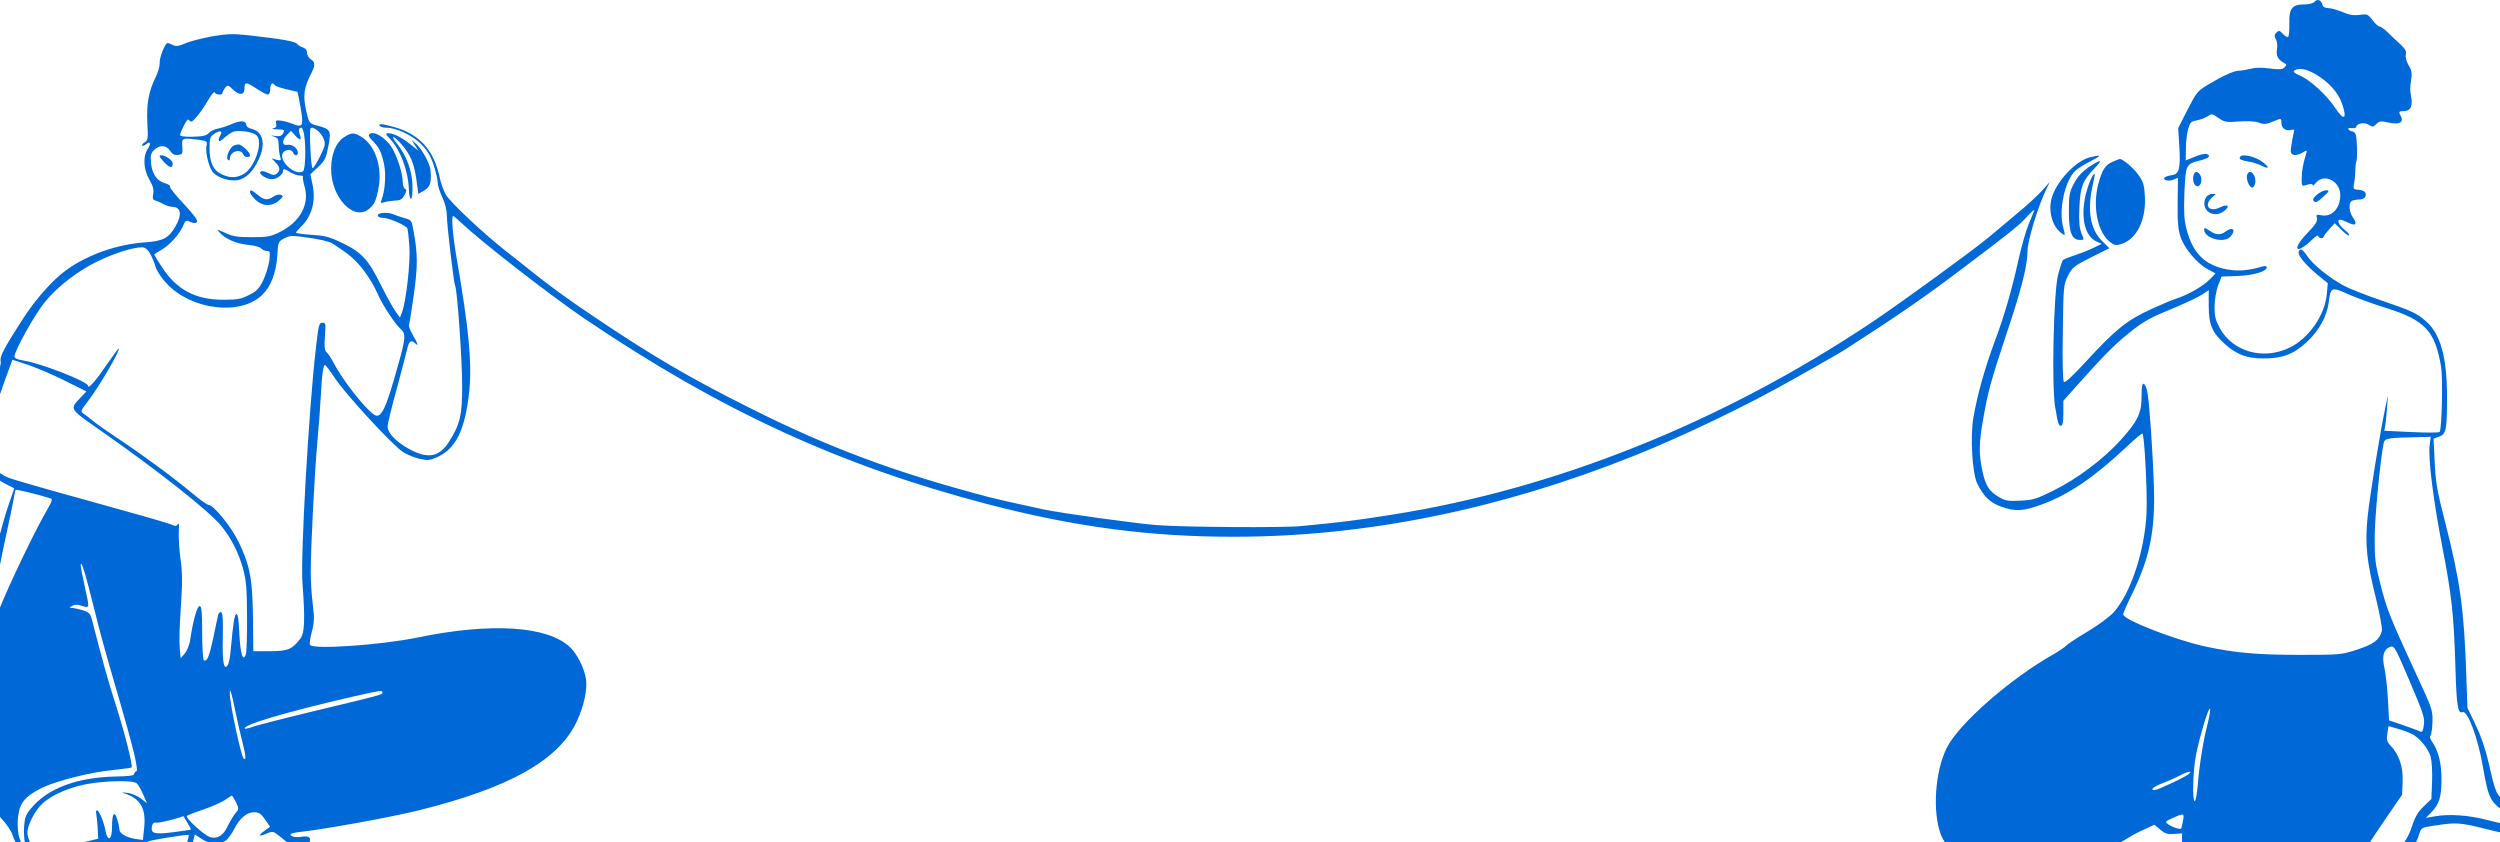 <svg width="1440" height="485" viewBox="0 0 1440 485" fill="none" xmlns="http://www.w3.org/2000/svg">
<path d="M1333.17 1.062C1332.32 1.91 1329.99 2.546 1327.23 2.546C1320.24 2.546 1318.43 4.878 1318.65 13.568C1318.75 17.278 1318.43 20.775 1318.01 21.199C1317.59 21.623 1316.21 20.881 1315.04 19.61C1313.03 17.49 1312.6 17.384 1311.23 18.762C1309.96 20.033 1309.85 20.775 1310.91 22.683C1311.65 23.955 1311.86 26.499 1311.54 28.406C1310.91 32.01 1312.07 34.342 1315.47 36.143C1317.27 37.097 1317.27 37.309 1315.89 38.793C1314.62 40.065 1313.03 40.171 1307.31 39.429C1302.75 38.793 1298.83 38.899 1296.28 39.641C1294.16 40.171 1291.2 40.701 1289.82 40.701C1286.74 40.701 1280.07 43.774 1271.48 48.968C1265.86 52.359 1265.02 53.419 1260.04 63.17L1254.63 73.768L1255.27 84.049C1256.11 96.873 1255.16 100.477 1250.92 100.901C1249.23 101.113 1247.42 101.749 1246.89 102.172C1245.3 103.762 1249.33 104.716 1251.98 103.444L1254.52 102.384L1254.31 116.798C1254.21 128.351 1254.63 132.484 1256.11 136.83C1258.45 143.401 1265.97 152.304 1272.01 155.271L1276.15 157.497L1272.75 160.995C1269.04 164.81 1260.04 170.003 1253.15 172.123C1250.81 172.865 1244.46 175.621 1239.05 178.058C1224.85 184.629 1218.81 189.505 1201.21 208.582C1193.9 216.531 1189.45 220.665 1188.81 220.029C1188.18 219.393 1187.86 208.158 1188.18 191.624C1188.5 164.81 1188.6 164.068 1191.14 158.875C1193.58 153.999 1194.54 153.258 1204.39 148.276L1214.99 142.977L1210.65 138.632C1203.97 132.06 1202.17 120.826 1205.35 106.942C1206.19 103.444 1206.72 100.477 1206.51 100.265C1205.45 99.205 1201.64 109.168 1200.68 115.527C1198.78 127.291 1201.43 136.3 1207.68 139.161L1210.54 140.433L1206.51 142.447C1204.29 143.613 1199.62 145.521 1196.02 146.686C1192.42 147.852 1189.03 149.23 1188.39 149.654C1187.86 150.078 1186.48 154.211 1185.32 158.875C1182.88 169.685 1181.71 222.148 1183.73 234.125C1185.32 243.981 1185.74 245.253 1187.22 245.253C1188.07 245.253 1188.5 242.922 1188.5 238.046V230.839L1196.44 221.936C1211.28 205.297 1218.17 198.302 1226.01 192.048C1234.81 184.947 1238.1 183.146 1253.57 176.786C1259.61 174.243 1266.29 171.063 1268.41 169.685L1272.22 167.142V176.257C1272.22 186.961 1274.24 191.624 1281.34 197.984C1288.02 204.131 1294.16 206.462 1303.49 206.462C1314.51 206.568 1321.19 204.025 1328.71 197.03C1335.71 190.565 1340.37 182.086 1341.33 174.243C1342.39 165.34 1343.02 165.128 1352.35 169.367C1356.8 171.381 1366.66 174.985 1374.18 177.316C1396.86 184.417 1402.59 190.565 1406.08 211.338C1407.14 217.803 1406.51 247.373 1405.24 248.751C1404.81 249.281 1397.5 249.281 1388.91 248.857L1373.33 248.115L1373.86 245.359C1374.18 243.875 1374.61 239.212 1374.92 235.185L1375.45 227.766L1373.86 235.185C1370.58 250.977 1364.96 285.952 1363.69 298.14C1362.21 313.72 1363.16 323.153 1368.67 345.198C1370.79 353.889 1372.27 362.05 1371.96 363.321C1370.68 368.515 1367.29 371.058 1357.86 374.132C1348.75 377.1 1348.11 377.206 1324.69 377.206C1300.42 377.206 1287.38 376.04 1270.53 372.436C1253.15 368.727 1222.94 356.962 1222.94 353.889C1222.94 353.147 1225.27 347.848 1228.13 342.018C1238.31 321.351 1241.49 305.347 1240.64 279.699C1240 260.409 1238.1 232.747 1236.93 226.07C1236.51 223.632 1235.55 221.406 1234.81 221.089C1233.86 220.771 1233.54 222.784 1233.54 228.402C1233.54 238.046 1231.31 242.604 1221.46 253.52C1211.6 264.437 1196.23 275.989 1182.77 282.56C1173.02 287.436 1170.9 288.072 1163.69 288.389C1156.81 288.707 1155.11 288.495 1151.51 286.376C1145.68 282.984 1143.66 279.805 1141.86 271.22C1139.74 261.363 1139.85 255.216 1142.29 241.438C1145.15 225.222 1146.74 219.393 1155.75 192.26C1164.54 165.976 1167.72 153.364 1167.83 144.673C1167.83 138.844 1173.98 118.494 1178.64 109.062L1180.65 104.822L1176.41 109.591C1174.08 112.241 1167.4 118.494 1161.36 123.37C1155.43 128.351 1148.33 134.286 1145.57 136.618C1136.56 144.143 1094.59 174.667 1078.27 185.583C991.998 243.24 895.656 281.818 801.223 296.55C780.98 299.73 772.289 300.896 749.29 303.016C739.115 304.075 682.201 303.651 666.515 302.486C654.327 301.532 612.039 295.702 601.334 293.477C589.04 290.827 573.672 287.436 569.008 286.164C515.803 272.174 477.437 257.866 432.075 235.079C397.311 217.697 375.796 205.085 342.729 182.828C325.453 171.169 318.564 166.188 304.574 155.059C301.076 152.198 295.141 147.534 291.325 144.567C278.713 134.71 259.424 116.587 256.88 112.241C255.502 109.909 253.912 105.458 253.277 102.278C249.885 86.169 241.406 76.948 226.144 72.92C219.785 71.225 217.877 71.119 218.725 72.496C219.043 73.026 220.739 73.556 222.435 73.556C228.264 73.556 237.485 77.902 242.572 82.989C246.176 86.698 247.977 89.666 249.779 95.071C251.051 98.993 252.111 103.55 252.111 105.14C252.111 106.73 253.277 110.545 254.76 113.619C256.456 117.222 257.41 121.25 257.41 124.323C257.41 129.835 261.437 163.432 262.179 164.704C263.345 166.506 266.207 207.416 266.207 221.936C266.313 239 264.935 244.723 258.47 254.686C253.065 263.165 246.493 264.437 236.213 258.925C228.264 254.686 223.177 249.387 223.283 245.571C223.283 243.981 225.614 234.443 228.37 224.586C231.02 214.623 233.775 204.343 234.411 201.481C235.471 196.5 236.849 195.44 239.18 197.772C241.3 199.891 240.664 197.772 237.697 192.79C236.213 190.141 235.259 187.703 235.577 187.173C235.789 186.749 237.061 178.906 238.333 169.897C240.664 153.258 240.664 146.474 238.227 133.226C237.167 126.973 236.955 126.761 233.245 125.701C231.02 125.065 227.84 124.006 226.038 123.264C222.647 121.886 216.605 122.734 217.665 124.429C217.983 125.065 219.361 125.489 220.633 125.489C224.024 125.489 233.881 129.835 234.623 131.53C234.941 132.378 235.471 136.936 235.789 141.705C236.531 150.714 233.881 173.925 231.549 179.86L230.384 182.934L227.946 179.542C226.568 177.74 222.647 170.639 219.255 163.856C211.942 149.23 208.233 145.203 196.574 139.691C189.473 136.3 186.823 135.664 179.298 135.24C174.529 134.922 170.502 134.392 170.502 133.968C170.502 133.65 171.773 132.166 173.257 130.683C179.51 124.853 182.054 115.845 180.04 106.518L178.769 100.371L183.22 96.237C187.141 92.528 187.777 91.256 189.155 84.155C190.851 75.04 190.533 74.404 182.478 72.284C178.239 71.119 178.027 70.907 176.543 64.653C174.317 55.009 174.953 50.557 179.616 41.549C181.63 37.733 181.524 35.613 178.98 34.13C177.815 33.388 176.861 31.692 176.861 30.42C176.861 28.936 176.013 27.876 174.529 27.346C173.151 26.922 171.667 25.969 171.032 25.227C169.972 23.849 163.083 22.577 143.475 20.351C134.572 19.398 131.287 19.398 122.49 20.881C116.767 21.941 109.772 23.637 106.91 24.909C102.989 26.605 101.293 26.817 99.703 25.969C98.431 25.333 97.053 24.803 96.523 24.803C95.04 24.803 91.648 33.494 91.966 36.567C92.072 38.051 91.012 41.654 89.635 44.516C85.607 52.571 84.335 59.884 84.865 70.907C85.395 79.704 85.183 80.763 83.381 81.929C82.216 82.671 81.58 83.519 81.897 83.837C82.216 84.155 83.169 83.837 84.123 83.095C86.667 80.975 87.197 82.565 85.077 85.745C82.216 90.196 82.639 97.615 86.031 103.444C88.151 107.154 88.681 109.168 88.257 111.605C87.727 114.149 87.939 114.997 89.528 115.527C90.694 115.845 92.814 116.798 94.404 117.646C95.888 118.494 98.113 119.13 99.173 119.13C104.261 119.13 105.002 123.688 101.081 130.365C97.053 137.254 93.98 138.844 83.593 139.585C67.165 140.751 50.208 146.792 38.019 155.695C30.07 161.524 20.744 172.017 13.113 183.781C2.302 200.527 -0.347 205.615 0.394 208.158C1.03 210.066 -3.315 223.632 -11.9 247.161C-14.444 254.156 -14.444 259.349 -11.9 264.967C-9.78 269.63 -3.315 275.459 3.786 279.063L8.237 281.288L5.058 290.509C-2.361 312.448 -7.978 340.64 -13.278 382.823C-16.457 407.835 -16.881 427.761 -14.444 440.055C-12.218 451.078 -5.753 464.432 0.712 471.321C3.574 474.289 6.542 478.74 7.284 481.072C8.979 486.583 11.947 489.657 17.776 492.306C23.923 494.956 26.043 494.85 36.853 491.246C49.36 487.007 63.774 484.675 74.903 485.205C79.99 485.417 84.653 485.205 85.183 484.781C86.137 483.933 108.076 480.436 108.712 480.966C108.818 481.072 108.5 482.979 107.864 485.099C107.228 487.643 107.122 490.292 107.758 492.624C108.394 494.638 108.606 498.241 108.288 500.785C107.758 506.932 110.196 510.748 117.933 515.941C127.895 522.512 149.304 533.217 158.843 536.29C176.967 542.119 203.251 539.47 212.472 530.885C215.652 527.917 215.864 527.175 215.44 522.83C215.122 520.286 214.38 516.789 213.744 515.199C212.048 510.642 202.403 502.693 188.943 494.85C178.239 488.491 177.073 487.537 178.027 485.735C179.616 482.661 178.133 481.284 173.999 481.92C170.29 482.555 167.322 481.92 167.322 480.542C167.322 480.118 170.29 479.376 173.999 479.058C188.625 477.362 224.66 470.791 240.77 466.87C293.339 453.833 321.531 438.041 332.13 415.784C336.369 406.776 338.383 397.343 337.535 391.09C336.581 384.943 332.448 376.676 328.315 372.754C315.384 360.566 283.059 358.446 240.876 367.137C219.467 371.588 180.252 374.238 178.557 371.482C178.133 370.952 178.663 367.561 179.616 363.851C181.1 358.234 181.1 355.69 180.146 348.059C179.51 342.972 178.98 334.917 178.98 329.936C178.98 315.734 181.1 273.763 182.69 255.852C183.538 246.843 184.492 234.125 184.81 227.766C185.446 215.153 186.188 210.278 187.247 210.278C187.671 210.278 190.109 213.564 192.759 217.591C198.906 227.024 226.992 257.442 232.503 260.621C234.835 261.999 239.074 263.695 241.83 264.331C246.176 265.285 247.659 265.179 251.687 263.377C262.709 258.396 268.009 247.479 270.34 224.904C271.93 208.9 269.916 188.339 263.133 149.336C260.802 135.982 259.848 124.429 261.014 124.429C261.331 124.429 263.345 126.125 265.571 128.245C278.395 140.221 317.08 170.215 336.899 183.676C414.905 236.456 484.114 268.252 568.478 290.297C618.716 303.439 662.594 309.269 711.029 309.163C786.597 309.163 864.391 293.371 941.76 262.317C969.423 251.294 1007.68 232.853 1032.91 218.439C1038.31 215.471 1046.37 210.808 1050.93 208.264C1055.48 205.721 1061.63 202.117 1064.49 200.209C1091.09 183.146 1108.05 171.487 1127.02 157.179C1159.24 132.908 1162.53 130.259 1167.72 124.641C1170.16 121.886 1172.07 120.402 1171.75 121.25C1171.43 122.098 1169.84 125.807 1168.36 129.517C1166.87 133.12 1164.22 142.447 1162.53 150.184C1158.93 166.4 1154.37 182.404 1149.17 196.076C1143.35 211.762 1139.11 226.706 1136.67 240.484C1134.76 251.612 1136.03 273.022 1139 278.745C1142.71 286.058 1146.31 289.555 1152.57 291.781C1160.52 294.749 1165.07 294.537 1175.67 290.721C1191.46 284.998 1205.98 275.141 1224.85 257.442C1229.62 252.884 1233.86 249.387 1234.07 249.705C1235.23 250.871 1236.93 284.044 1236.4 295.597C1235.34 317.218 1227.39 341.488 1217.64 352.511C1215.42 355.055 1208.74 360.036 1202.49 363.745C1196.44 367.349 1190.83 371.058 1190.09 371.906C1189.34 372.754 1186.06 374.98 1182.77 376.888C1157.65 391.09 1128.19 416.95 1121.3 430.834C1114.52 444.507 1113.03 467.717 1117.91 480.648C1120.56 487.537 1130.84 500.043 1136.77 503.435C1139 504.706 1146.31 507.038 1152.99 508.628C1175.35 513.927 1182.24 512.02 1208.74 493.578C1216.9 487.855 1227.6 481.284 1232.27 479.058L1240.96 475.03L1244.35 477.892C1247.11 480.224 1248.59 480.648 1252.3 480.33L1256.86 480.012V493.048C1256.86 507.462 1257.92 511.596 1262.69 515.411C1268.41 519.862 1297.34 527.175 1309.32 527.175C1327.23 527.175 1340.05 519.545 1353.94 500.361C1357.86 494.956 1361.46 490.186 1361.89 489.657C1362.42 489.127 1364.54 489.868 1366.87 491.564C1372.8 495.592 1377.57 496.122 1383.4 493.26C1388.38 490.928 1391.35 487.113 1393.47 480.436C1394.64 476.726 1394.74 476.62 1402.9 475.454C1414.56 473.653 1417.11 473.759 1431.31 477.362C1445.93 481.072 1450.7 481.284 1453.99 478.634C1458.55 475.03 1455.47 470.049 1443.92 462.206C1437.88 458.073 1437.46 457.119 1433.43 439.207C1431.52 431.046 1428.98 423.733 1425.9 417.374L1421.24 407.729L1420.6 389.288C1419.33 350.815 1417 334.387 1408.31 300.472C1403.75 282.666 1402.9 277.791 1402.37 266.132L1401.74 252.672L1404.92 251.506C1408.95 250.129 1409.48 247.691 1409.48 228.613C1409.48 205.933 1405.77 192.366 1397.39 185.053C1392.09 180.39 1389.13 179.012 1371.43 172.971C1362.95 170.109 1353.3 166.294 1350.12 164.598C1342.07 160.253 1332.53 152.728 1329.14 147.746C1326.06 143.189 1324.9 142.659 1324.05 145.097C1323.31 147.004 1328.29 152.94 1335.6 158.875L1340.8 163.114L1340.27 169.155C1339.21 181.45 1329.99 194.804 1318.86 200.209C1303.7 207.628 1286.11 202.647 1278.58 188.975C1276.04 184.205 1275.51 182.086 1275.62 176.362C1275.62 172.335 1276.57 167.354 1277.63 164.386L1279.64 159.299L1288.65 158.981C1297.77 158.663 1305.61 156.437 1305.61 153.999C1305.61 153.258 1304.76 153.046 1303.28 153.47C1294.91 155.907 1289.08 156.331 1282.72 155.165C1269.89 152.728 1263 145.839 1259.4 131.848C1258.02 126.337 1257.81 122.098 1258.23 110.651C1258.98 94.647 1259.08 94.541 1267.24 92.422C1272.33 91.15 1273.81 89.772 1271.06 88.712C1270.1 88.394 1267.03 89.03 1264.17 90.302L1258.98 92.422L1259.08 85.427C1259.08 81.505 1259.72 76.418 1260.46 74.086C1261.52 70.377 1262.16 69.847 1265.44 69.317C1267.45 68.893 1270.32 67.939 1271.59 66.985C1273.81 65.395 1274.24 65.395 1277.84 67.939C1281.44 70.377 1282.4 70.589 1289.82 69.953C1294.91 69.635 1299.14 69.847 1301.26 70.695C1304.55 71.861 1305.08 71.754 1312.29 68.787C1313.77 68.151 1314.09 68.575 1314.09 70.695C1314.09 73.874 1316.63 75.676 1319.71 74.828C1321.51 74.404 1321.72 74.616 1321.08 76.842C1320.77 78.22 1320.13 81.399 1319.81 83.837C1319.18 87.546 1319.39 88.5 1320.98 89.136C1322.14 89.56 1324.26 89.03 1325.96 88.076C1329.03 86.275 1329.03 86.275 1328.29 88.712C1326.7 93.8 1325.75 98.675 1325.75 102.914C1325.75 107.366 1325.75 107.366 1328.93 106.412C1331.05 105.776 1332.11 105.882 1332.11 106.624C1332.11 107.26 1332.95 106.624 1334.01 105.246C1338.68 99.629 1348 104.292 1348 112.347C1348 119.978 1343.13 125.171 1337.19 124.006C1334.33 123.476 1334.01 123.582 1334.54 125.595C1335.07 127.397 1333.7 129.411 1328.71 134.604C1320.02 143.719 1322.25 147.004 1331.36 138.42C1333.48 136.3 1335.29 135.134 1335.29 135.876C1335.29 137.254 1338.47 137.678 1338.47 136.3C1338.47 135.876 1339.95 133.968 1341.64 132.06L1344.82 128.563L1348.64 132.378C1350.76 134.498 1352.77 135.982 1353.09 135.558C1353.52 135.24 1352.24 133.756 1350.34 132.272C1347.05 129.623 1345.78 126.549 1348 126.549C1348.64 126.549 1350.55 127.291 1352.35 128.139C1356.69 130.471 1358.07 129.199 1355.42 125.489C1352.88 121.886 1352.56 116.481 1355 115.527C1355.95 115.209 1357.86 114.891 1359.24 114.891C1362.1 114.891 1363.8 112.241 1361.99 110.439C1361.46 109.909 1359.66 109.273 1358.18 109.273C1355.42 109.062 1355.32 108.85 1356.06 104.822C1356.48 102.49 1356.69 99.205 1356.69 97.509C1356.69 95.707 1356.91 93.906 1357.22 93.27C1357.97 92.104 1357.75 80.339 1356.91 77.478C1356.59 76.524 1355.63 75.676 1354.89 75.676C1354.05 75.676 1353.09 75.146 1352.77 74.51C1352.35 73.874 1352.99 73.556 1354.58 73.768C1355.85 73.98 1357.12 73.662 1357.22 73.026C1357.54 71.013 1361.99 70.271 1364.43 71.861C1366.55 73.238 1366.98 73.238 1368.78 71.437C1370.58 69.635 1371.43 69.635 1375.77 70.589C1381.71 71.966 1384.78 70.483 1382.98 67.197C1381.5 64.335 1381.6 64.017 1384.46 64.017C1388.28 64.017 1389.76 61.58 1388.91 56.281C1388.07 51.299 1388.07 51.405 1388.91 45.364C1389.34 42.078 1389.02 40.171 1387.32 37.521C1386.05 35.295 1385.42 32.964 1385.73 31.48C1386.26 29.678 1385.52 28.3 1382.87 25.757C1380.86 23.955 1377.57 20.881 1375.56 18.868C1373.55 16.854 1371.32 15.264 1370.58 15.264C1369.84 15.264 1368.04 13.568 1366.55 11.555C1363.9 8.163 1363.48 7.951 1359.03 8.587C1355.63 9.011 1353.09 8.587 1349.17 6.891C1346.31 5.725 1342.6 4.666 1341.11 4.666C1339.21 4.666 1338.04 4.03 1337.72 2.652C1336.98 -0.104 1334.65 -0.846 1333.17 1.062ZM1333.7 42.714C1341.33 47.166 1346.94 53.419 1349.06 59.884C1352.14 68.787 1350.12 69.847 1345.04 62.11C1340.48 55.115 1330.94 46.318 1325.11 43.668C1321.4 42.078 1320.55 41.337 1321.61 40.595C1324.26 38.899 1328.29 39.641 1333.7 42.714ZM154.286 54.479C155.134 54.479 155.664 53.207 155.664 51.299C155.664 48.226 157.041 47.06 158.313 49.074C158.631 49.603 161.599 50.663 164.99 51.405C168.276 52.147 171.138 52.783 171.35 52.889C171.456 52.995 172.303 57.129 173.151 62.004C174.953 72.284 174.423 73.662 169.124 71.543C167.322 70.801 164.142 69.847 162.129 69.529C158.843 69.105 158.631 69.317 159.055 71.225C159.479 72.92 159.055 73.556 157.359 73.874C156.194 74.086 157.147 74.404 159.691 74.51C163.825 74.616 164.142 74.828 163.083 76.736C162.235 78.326 161.175 78.644 158.525 78.326C155.77 77.902 155.558 78.008 157.783 78.644C160.009 79.385 160.433 80.127 160.539 83.625C160.539 85.957 160.963 88.924 161.387 90.302C162.129 92.528 161.917 92.634 159.267 91.998L156.406 91.256L158.737 93.588C161.387 96.237 161.599 98.251 159.373 100.053C158.207 101.007 157.147 101.007 154.498 99.629C152.378 98.569 150.682 98.251 150.046 98.887C148.775 100.159 153.332 103.232 156.617 103.232C159.585 103.232 163.083 100.477 163.083 98.251C163.083 97.085 163.931 97.191 166.686 98.887C168.594 100.159 171.35 101.113 172.621 101.113C173.999 101.113 174.847 101.325 174.529 101.749C174.211 102.066 174.635 104.504 175.377 107.26C178.557 117.434 172.833 127.927 161.175 133.65C155.876 136.3 153.968 136.618 145.065 136.618C136.798 136.618 134.043 136.194 129.803 134.18C124.61 131.848 124.61 131.848 126.624 134.074C129.909 137.678 136.48 140.539 143.157 141.069C146.549 141.387 149.834 142.341 150.47 143.083C151.106 143.931 152.59 144.567 153.756 144.567C155.558 144.567 155.664 145.097 155.134 150.078C154.71 153.152 153.12 158.239 151.636 161.418C149.304 166.188 147.821 167.778 143.475 169.897C139.024 172.229 136.798 172.653 128.637 172.653C112.633 172.653 101.823 166.93 93.45 154.105C90.906 150.396 88.893 147.004 88.893 146.686C88.893 146.368 90.588 145.203 92.708 144.037C97.371 141.599 103.413 134.922 105.426 130.153C106.804 126.867 107.122 126.655 109.56 127.821C111.468 128.669 112.633 128.669 113.375 127.927C114.223 127.079 112.103 124.217 105.956 117.54C101.187 112.559 97.583 108.002 97.901 107.472C98.219 106.942 96.948 106.094 95.146 105.564C90.482 104.398 87.621 100.265 86.985 93.906C86.561 89.56 86.879 88.288 88.787 86.381C91.86 83.307 95.888 83.519 98.007 86.91C99.279 88.818 100.551 89.454 102.565 89.242C105.108 88.924 105.32 88.606 105.002 84.367C104.578 79.385 104.896 79.279 114.647 80.551C119.099 81.187 119.522 81.505 118.993 83.731C118.039 87.546 120.476 97.403 123.126 99.735C126.412 102.808 132.665 104.504 137.01 103.762C141.673 102.808 145.701 98.887 148.881 92.104C153.226 82.883 151.636 75.888 144.853 74.192C143.157 73.874 141.885 72.814 141.885 72.073C141.885 69.529 138.706 69.211 134.043 71.225C131.605 72.39 127.895 73.556 125.882 73.98C123.762 74.298 121.218 75.57 120.264 76.63C118.887 78.114 116.767 78.644 111.15 78.75C106.486 78.856 103.731 78.538 103.731 77.796C103.731 77.16 104.684 74.722 105.956 72.284C107.652 68.999 108.394 68.257 109.136 69.423C109.984 70.589 110.832 70.165 113.375 67.197C115.071 65.183 118.039 60.838 119.84 57.764C121.748 54.585 123.338 52.465 123.656 53.207C124.08 54.585 128.107 55.009 128.107 53.631C128.107 53.101 128.743 51.829 129.591 50.663C131.075 48.756 131.181 48.756 134.36 51.723C137.964 55.115 140.826 54.797 140.826 50.981C140.826 47.06 141.673 47.06 147.503 50.875C150.47 52.889 153.544 54.479 154.286 54.479ZM175.165 77.478C176.331 84.685 175.907 97.721 174.529 98.675C169.76 101.643 159.691 91.892 163.189 87.758C164.778 85.851 167.958 85.851 168.806 87.864C169.548 89.878 171.561 89.984 171.561 87.97C171.561 85.427 168.276 82.883 165.52 83.413C162.341 84.049 162.235 80.763 165.414 77.584L167.64 75.358L170.078 78.114C172.727 81.187 173.999 80.869 172.621 77.266C171.773 74.934 172.091 73.556 173.681 73.556C174.105 73.556 174.741 75.358 175.165 77.478ZM182.796 75.146C184.068 75.994 185.658 78.114 186.4 79.915C187.565 82.883 187.459 83.731 184.386 89.984C182.478 93.8 180.57 96.873 180.04 96.873C179.086 96.873 178.027 74.828 178.875 73.98C179.616 73.238 180.57 73.45 182.796 75.146ZM147.609 77.796C151.848 81.187 147.079 96.025 140.614 100.053C136.374 102.596 132.559 102.702 127.683 100.371C122.808 98.145 120.688 93.482 120.688 85.427C120.688 79.915 121.006 78.75 123.02 77.372C126.412 74.934 128.425 75.146 127.047 77.69C125.034 81.505 125.988 82.459 128.955 79.597C130.545 78.114 132.983 76.418 134.36 75.888C137.434 74.828 145.383 75.888 147.609 77.796ZM190.639 139.797C192.123 140.539 196.256 143.401 199.966 146.051C206.855 151.138 213.532 160.147 217.983 170.215C220.527 175.939 227.522 186.643 230.808 189.505C233.775 192.154 233.669 194.804 229.748 208.688C222.117 236.35 219.467 241.756 215.228 238.682C209.504 234.549 196.786 218.121 191.911 208.582C190.745 206.25 189.049 203.707 188.201 202.965C186.929 201.905 186.717 199.997 187.141 193.744C187.671 186.431 187.671 185.901 185.658 185.901C183.75 185.901 183.432 187.279 181.842 201.481C177.815 236.456 173.045 320.397 174.211 335.871C175.801 356.538 175.483 364.593 173.045 367.773C168.382 374.026 165.838 375.086 155.452 375.086H145.913L145.701 356.008C145.489 333.857 144.005 325.802 137.54 312.342C133.407 303.651 123.02 290.827 120.158 290.827C119.416 290.827 115.283 287.966 111.044 284.362C99.915 275.035 81.58 261.575 68.225 252.778C61.866 248.539 55.189 243.875 53.387 242.286C51.48 240.696 49.148 238.894 48.088 238.258C46.18 237.198 46.392 236.668 50.844 230.839C57.415 222.254 69.921 200.739 68.331 200.739C68.119 200.739 65.046 204.873 61.548 209.96C55.295 219.181 50.738 224.374 50.738 222.254C50.738 219.817 23.287 209.112 13.325 207.628C10.039 207.098 8.343 206.356 8.343 205.297C8.343 202.011 20.214 180.814 25.725 174.137C33.356 164.81 44.697 156.119 56.461 150.396C66.106 145.733 76.704 142.447 81.897 142.447C84.759 142.447 87.197 146.051 89.846 154.317C90.588 156.437 93.344 160.571 96.1 163.432C110.62 178.694 138.6 181.98 151.106 169.791C156.088 165.022 159.055 157.073 159.691 147.428C160.221 139.267 160.221 139.161 163.825 137.254C167.216 135.558 168.276 135.558 177.709 136.936C183.326 137.678 189.155 139.055 190.639 139.797ZM37.807 219.499L49.784 225.434L46.71 228.719C39.927 235.821 39.503 235.079 57.945 248.009C91.012 271.114 120.264 294.219 127.259 302.698C133.089 309.799 137.434 318.277 139.978 327.498C141.885 334.599 142.203 338.839 142.309 355.479C142.415 366.289 141.991 376.04 141.568 377.1C139.872 381.339 138.494 376.676 137.858 365.017C137.54 357.174 137.01 353.359 136.162 353.677C135.102 353.995 134.36 358.128 132.877 374.556C132.559 378.371 131.817 382.187 131.181 383.035C128.955 386.638 128.001 381.445 128.319 367.243C128.531 356.75 128.319 352.935 127.365 352.617C126.624 352.299 125.776 353.253 125.564 354.631C125.246 356.008 123.974 361.838 122.808 367.667C120.582 378.053 119.205 381.445 117.403 380.279C116.873 379.961 116.449 372.86 116.449 364.381C116.449 351.981 116.131 349.119 114.965 349.119C113.481 349.119 111.15 357.598 109.454 369.151C109.03 371.694 107.652 374.98 106.38 376.464L104.049 379.113L103.519 373.39C103.201 370.211 103.413 359.718 104.155 349.861C105.108 335.765 105.108 330.042 103.943 321.775C103.201 316.158 102.777 308.951 102.989 305.877C103.201 302.38 103.095 300.79 102.459 301.85C101.717 303.227 101.187 303.227 97.901 301.85C95.888 301.002 75.008 295.067 51.586 288.601C28.057 282.136 6.966 276.095 4.528 275.035C-1.407 272.386 -6.813 267.298 -9.144 262.211C-10.84 258.396 -10.946 257.336 -9.78 254.474C-9.038 252.566 -5.435 242.498 -1.725 232.005C1.878 221.512 5.482 211.656 6.118 210.066L7.178 207.204L16.504 210.278C21.592 212.08 31.236 216.107 37.807 219.499ZM1399.51 256.17C1398.45 263.165 1401.53 287.966 1406.72 314.674C1412.23 343.078 1413.4 354.101 1414.35 385.155C1414.99 407.2 1415.73 411.227 1418.48 410.167C1421.35 409.107 1427.28 425.111 1430.04 441.009C1433.43 460.51 1434.28 462.1 1444.24 468.459C1450.39 472.487 1451.45 475.242 1446.78 475.242C1445.19 475.242 1439.05 473.971 1433.32 472.487C1422.3 469.519 1410.75 468.671 1402.06 470.261L1397.29 471.109L1400.78 467.505C1405.02 463.054 1406.3 458.921 1406.3 448.64C1406.3 439.737 1404.49 432.53 1401.21 427.761C1399.83 425.853 1399.3 424.369 1399.94 423.733C1400.47 423.203 1401 419.6 1401.1 415.89C1401.31 409.319 1401 408.153 1391.99 388.864C1376.83 356.114 1374.92 351.345 1371.21 336.931C1368.14 324.637 1367.72 321.669 1367.82 309.375C1367.82 298.14 1371 264.755 1373.02 255.11C1373.55 252.46 1375.67 252.142 1391.35 251.824L1400.15 251.612L1399.51 256.17ZM29.329 287.118C30.282 287.436 29.753 289.237 27.421 293.159C20.32 305.241 5.27 336.613 -0.665 351.557C-4.057 360.142 -6.919 367.031 -7.025 366.925C-7.66 366.289 -1.089 329.618 2.832 311.494C5.164 301.002 7.389 290.297 7.813 287.648C8.237 284.998 8.767 282.56 8.979 282.242C9.297 281.712 21.486 284.68 29.329 287.118ZM50.95 337.673C52.645 344.244 54.341 350.815 54.659 352.299C56.037 358.552 61.866 379.749 67.695 399.463C76.598 429.987 79.99 443.765 78.506 444.295C77.764 444.507 77.234 445.248 77.234 445.884C77.234 446.732 73.949 447.156 66.847 447.262C44.379 447.686 26.997 454.151 17.564 466.022C14.915 469.201 14.173 471.215 13.855 476.302C13.643 479.694 13.961 484.039 14.491 485.841C15.974 489.974 14.279 489.021 11.841 484.463C9.827 480.436 9.615 471.109 11.417 465.492C13.007 460.722 16.822 457.331 24.771 453.515C33.144 449.594 52.963 444.613 65.046 443.553C70.663 442.917 75.538 442.281 75.75 442.069C76.704 441.221 71.617 421.296 66.636 405.822C62.29 392.468 58.793 379.749 52.857 356.538C52.01 353.465 51.162 352.617 47.558 351.451C45.226 350.815 42.471 350.179 41.517 350.179C39.715 350.073 39.715 350.073 41.517 349.013C42.471 348.377 44.273 348.165 45.438 348.483C52.01 350.391 51.692 351.345 49.042 338.839C47.664 332.48 46.498 326.756 46.498 325.908C46.498 322.411 47.982 326.438 50.95 337.673ZM1396.12 417.692C1395.59 421.508 1395.17 422.038 1393.58 421.19C1392.62 420.66 1388.28 419.07 1383.93 417.586L1376.09 414.937L1375.45 402.96C1375.14 396.389 1374.18 388.228 1373.44 384.837C1371.85 377.841 1372.91 374.026 1376.83 372.542C1379.06 371.8 1379.69 372.86 1387.96 392.362C1395.91 411.015 1396.76 413.559 1396.12 417.692ZM135.42 409.001C136.586 414.831 138.6 423.415 139.766 427.973C141.673 435.498 141.885 438.465 140.296 436.876C138.812 435.392 132.347 405.08 132.347 399.569C132.347 395.647 133.301 398.509 135.42 409.001ZM220.315 398.933C220.315 400.099 220.103 400.204 181.63 409.425C164.778 413.453 148.775 417.586 146.231 418.434C143.687 419.388 141.356 419.918 141.038 419.706C139.13 417.692 164.672 410.167 202.297 401.476C219.573 397.555 220.315 397.449 220.315 398.933ZM1271.59 416.95C1269.04 426.489 1266.82 440.797 1265.86 452.667C1265.44 457.543 1264.7 461.464 1264.17 461.464C1262.69 461.464 1263.11 444.401 1264.81 435.286C1266.92 424.475 1272.01 407.306 1272.97 408.259C1273.28 408.683 1272.65 412.605 1271.59 416.95ZM1389.44 422.885C1393.58 424.899 1398.67 431.152 1400.04 435.816C1400.68 438.147 1401.1 444.295 1400.89 450.018L1400.47 460.192L1396.12 464.432C1392.84 467.505 1391.03 470.579 1389.34 475.878C1386.26 485.099 1382.56 489.021 1376.94 489.021C1374.61 489.021 1371.85 488.279 1370.68 487.431C1369.62 486.583 1367.82 485.841 1366.87 485.841C1365.81 485.841 1364.96 485.629 1364.96 485.417C1364.96 485.099 1369.2 478.846 1374.29 471.321L1383.62 457.755L1383.93 450.124C1384.25 441.645 1381.81 434.544 1377.04 429.563C1374.82 427.231 1374.5 426.171 1375.14 422.462L1375.77 418.222L1381.28 419.812C1384.25 420.66 1387.96 422.038 1389.44 422.885ZM1260.25 446.202C1257.28 448.322 1242.55 455.105 1241.06 455.105C1237.99 455.105 1240.53 452.985 1246.05 450.972C1249.33 449.7 1253.78 447.686 1255.8 446.626C1260.35 444.083 1263.64 443.765 1260.25 446.202ZM78.612 451.078C79.566 451.82 81.262 454.787 82.427 457.543L84.653 462.63L81.05 459.875C79.036 458.391 75.644 456.907 73.313 456.695C70.027 456.271 69.815 456.377 72.041 457.119C80.944 460.086 84.123 465.704 83.063 476.514L82.322 483.827L77.87 483.191C72.571 482.343 68.755 480.012 68.755 477.68C68.755 476.832 68.225 474.183 67.483 471.851C65.894 466.446 64.516 468.565 64.516 476.514C64.516 483.721 62.078 485.205 60.806 478.74C59.852 473.441 57.097 466.764 55.825 466.764C55.295 466.764 55.083 467.611 55.401 468.565C55.613 469.625 56.037 473.335 56.249 476.726L56.567 483.085L47.558 485.311C42.577 486.583 35.37 488.703 31.448 490.08C24.771 492.518 24.453 492.518 21.592 490.716C18.518 488.703 15.762 483.191 15.762 479.27C15.868 475.56 19.684 467.717 23.499 463.796C29.329 457.755 41.517 452.561 54.129 450.972C64.834 449.594 76.598 449.594 78.612 451.078ZM135.95 462.1C137.646 465.81 137.646 466.128 135.738 468.247C134.678 469.413 132.665 472.805 131.287 475.56C128.637 481.284 125.458 483.297 121.218 482.238C117.827 481.39 106.486 471.003 107.652 469.943C108.076 469.519 112.421 467.823 117.297 466.234C122.172 464.538 127.683 462.1 129.485 460.828C131.393 459.451 133.195 458.391 133.513 458.285C133.831 458.285 134.89 459.98 135.95 462.1ZM152.696 472.063L155.558 476.196L152.378 478.528C148.351 481.39 148.987 482.132 153.65 480.118C157.041 478.634 157.359 478.74 161.281 481.814L165.308 485.099L162.341 488.173L159.479 491.246L164.036 489.551L168.594 487.961L184.068 497.287C201.132 507.568 210.034 515.093 209.504 519.015C208.975 522.724 197.528 525.268 182.69 524.844L171.032 524.526L146.761 513.927C126.729 505.236 121.536 502.587 117.297 498.559C111.68 493.366 109.984 489.233 111.362 484.039L112.209 480.648L116.131 483.191C120.582 486.265 126.518 486.689 130.015 484.145C131.287 483.297 133.513 480.224 134.996 477.362C138.176 471.109 142.203 467.823 146.549 467.823C149.198 467.929 150.47 468.777 152.696 472.063ZM1257.39 472.805C1256.96 475.03 1256.54 477.044 1256.33 477.256C1255.58 477.892 1251.13 476.408 1248.91 474.819C1246.89 473.335 1247 473.229 1251.56 471.109C1258.02 468.247 1258.23 468.353 1257.39 472.805ZM107.864 473.759C109.136 475.878 110.09 477.68 109.878 477.892C109.666 477.998 105.108 478.634 99.597 479.376C88.787 480.754 86.773 480.118 87.515 475.878C87.939 474.077 88.575 473.547 90.27 473.865C91.966 474.077 103.519 471.215 105.532 470.049C105.532 469.943 106.698 471.639 107.864 473.759ZM140.402 516.577C151.424 521.452 161.281 526.222 162.235 527.281C166.58 531.627 191.805 532.581 204.205 528.765C211.2 526.646 212.472 527.387 206.855 530.249C186.188 540.742 159.479 536.078 125.67 516.153C115.283 510.112 110.09 505.236 110.09 501.633C110.09 499.831 110.832 500.149 115.177 503.647C118.145 505.978 128.849 511.384 140.402 516.577Z" fill="#0069D7"/>
<path d="M94.298 93.163C97.583 96.766 99.491 97.191 99.491 94.223C99.491 92.421 95.464 89.454 92.92 89.454C91.33 89.454 91.542 90.089 94.298 93.163Z" fill="#0069D7"/>
<path d="M144.005 110.757C144.005 111.393 145.383 113.3 147.079 114.996C151.106 118.918 156.405 119.13 160.645 115.526C163.189 113.3 163.401 112.876 161.811 112.241C160.751 111.817 158.949 112.241 157.571 113.194C154.286 115.526 152.06 115.314 148.457 112.241C144.959 109.379 144.005 108.955 144.005 110.757Z" fill="#0069D7"/>
<path d="M134.678 83.837C132.453 84.685 129.909 90.62 131.181 91.892C132.029 92.74 132.347 92.634 132.347 91.468C132.347 87.229 138.706 85.215 140.19 89.03C140.826 90.726 144.005 91.044 144.005 89.454C144.005 87.758 139.024 83.095 137.434 83.201C136.692 83.201 135.42 83.519 134.678 83.837Z" fill="#0069D7"/>
<path d="M197.952 79.173C193.501 82.14 190.745 88.924 190.745 97.084C190.533 113.512 203.675 127.608 212.472 120.401C215.652 117.858 216.817 115.314 218.089 107.895C220.209 96.554 216.288 84.366 208.975 79.385C204.099 76.099 202.509 76.099 197.952 79.173Z" fill="#0069D7"/>
<path d="M212.472 77.69C212.154 78.114 213.108 79.704 214.592 81.082C218.195 84.473 219.785 87.759 221.269 94.86C222.435 100.583 221.799 110.122 219.679 115.315C219.043 117.011 219.255 117.117 221.481 116.481C222.859 115.951 225.72 115.633 227.734 115.527C230.596 115.421 231.655 114.785 233.033 112.348C234.199 110.016 234.305 109.168 233.351 108.85C232.609 108.532 231.973 106.836 231.973 104.929C231.973 100.159 229.112 90.832 225.932 85.427C222.329 79.174 214.38 74.511 212.472 77.69Z" fill="#0069D7"/>
<path d="M224.766 80.128C230.596 86.381 235.047 98.252 235.471 108.532C235.577 112.242 236.107 114.68 236.743 114.468C237.379 114.256 237.697 110.864 237.591 106.731C237.379 98.358 234.093 89.561 228.688 82.778C224.342 77.479 226.674 77.797 231.337 83.202C236.531 89.349 238.438 93.8 239.816 103.339L240.982 111.712L244.48 109.592C247.871 107.473 248.613 105.141 247.977 98.04C247.659 94.33 243.208 86.169 239.922 83.096L236.955 80.446L238.968 83.626L240.982 86.805L236.213 82.99C231.019 78.962 226.568 76.737 223.6 76.737C221.905 76.737 222.011 77.267 224.766 80.128Z" fill="#0069D7"/>
<path d="M1204.08 90.515C1195.49 92.528 1184.04 104.929 1181.61 114.68C1179.8 122.417 1182.35 130.789 1187.65 134.499C1189.66 135.983 1189.66 135.877 1188.28 130.471C1185.74 120.615 1189.45 103.869 1195.49 98.252C1196.97 96.98 1200.9 94.436 1204.39 92.74C1210.75 89.455 1210.65 88.925 1204.08 90.515Z" fill="#0069D7"/>
<path d="M1290.35 90.301C1289.5 91.679 1290.35 92.209 1295.54 93.163C1297.77 93.481 1301.05 94.541 1302.75 95.495C1307.2 97.72 1307.41 96.448 1303.07 93.163C1299.14 90.195 1291.51 88.394 1290.35 90.301Z" fill="#0069D7"/>
<path d="M1216.9 93.163C1212.55 94.965 1210.75 97.933 1208.53 106.306C1205.24 119.448 1208.32 134.286 1215.63 139.585C1218.07 141.387 1219.02 141.493 1222.2 140.433C1230.78 137.571 1236.19 126.549 1235.45 113.301C1235.13 106.73 1234.6 104.822 1231.84 100.9C1229.09 96.873 1222.73 91.468 1220.93 91.574C1220.61 91.68 1218.81 92.316 1216.9 93.163Z" fill="#0069D7"/>
<path d="M1203.02 96.343C1199.2 98.992 1196.66 101.748 1194.64 105.669C1191.99 110.651 1191.67 112.241 1191.67 121.885C1191.67 133.862 1193.37 138.207 1198.03 138.207C1200.58 138.207 1200.58 138.207 1198.88 134.286C1197.72 131.318 1197.4 127.714 1197.72 119.66C1198.25 107.577 1199.52 104.186 1206.3 97.085C1211.6 91.679 1210.43 91.361 1203.02 96.343Z" fill="#0069D7"/>
<path d="M1263.64 100.476C1262.58 103.126 1263.64 106.941 1265.44 107.259C1267.56 107.683 1268.83 103.656 1267.35 100.9C1266.08 98.568 1264.38 98.462 1263.64 100.476Z" fill="#0069D7"/>
<path d="M1294.38 100.583C1293.53 102.809 1295.44 108.002 1297.24 108.002C1298.09 108.002 1298.83 106.73 1299.04 105.034C1299.57 100.477 1295.75 96.873 1294.38 100.583Z" fill="#0069D7"/>
<path d="M1334.54 112.136C1332.32 114.15 1331.89 114.998 1332.85 115.951C1333.7 116.905 1334.97 116.375 1338.15 113.408C1341.75 110.016 1341.96 109.698 1339.84 109.592C1338.57 109.592 1336.13 110.758 1334.54 112.136Z" fill="#0069D7"/>
<path d="M1270.63 113.724C1266.92 120.825 1274.98 126.549 1281.34 121.355C1284.84 118.494 1283.03 117.328 1278.48 119.554C1272.44 122.415 1269.26 118.388 1274.03 113.83L1276.36 111.711H1274.03C1272.75 111.711 1271.27 112.665 1270.63 113.724Z" fill="#0069D7"/>
<path d="M1269.57 132.166C1269.57 137.253 1281.02 140.433 1284.73 136.3C1288.23 132.378 1286 130.258 1281.87 133.438C1279.01 135.558 1276.25 135.452 1272.65 132.802C1270.32 131.212 1269.57 131 1269.57 132.166Z" fill="#0069D7"/>
</svg>
